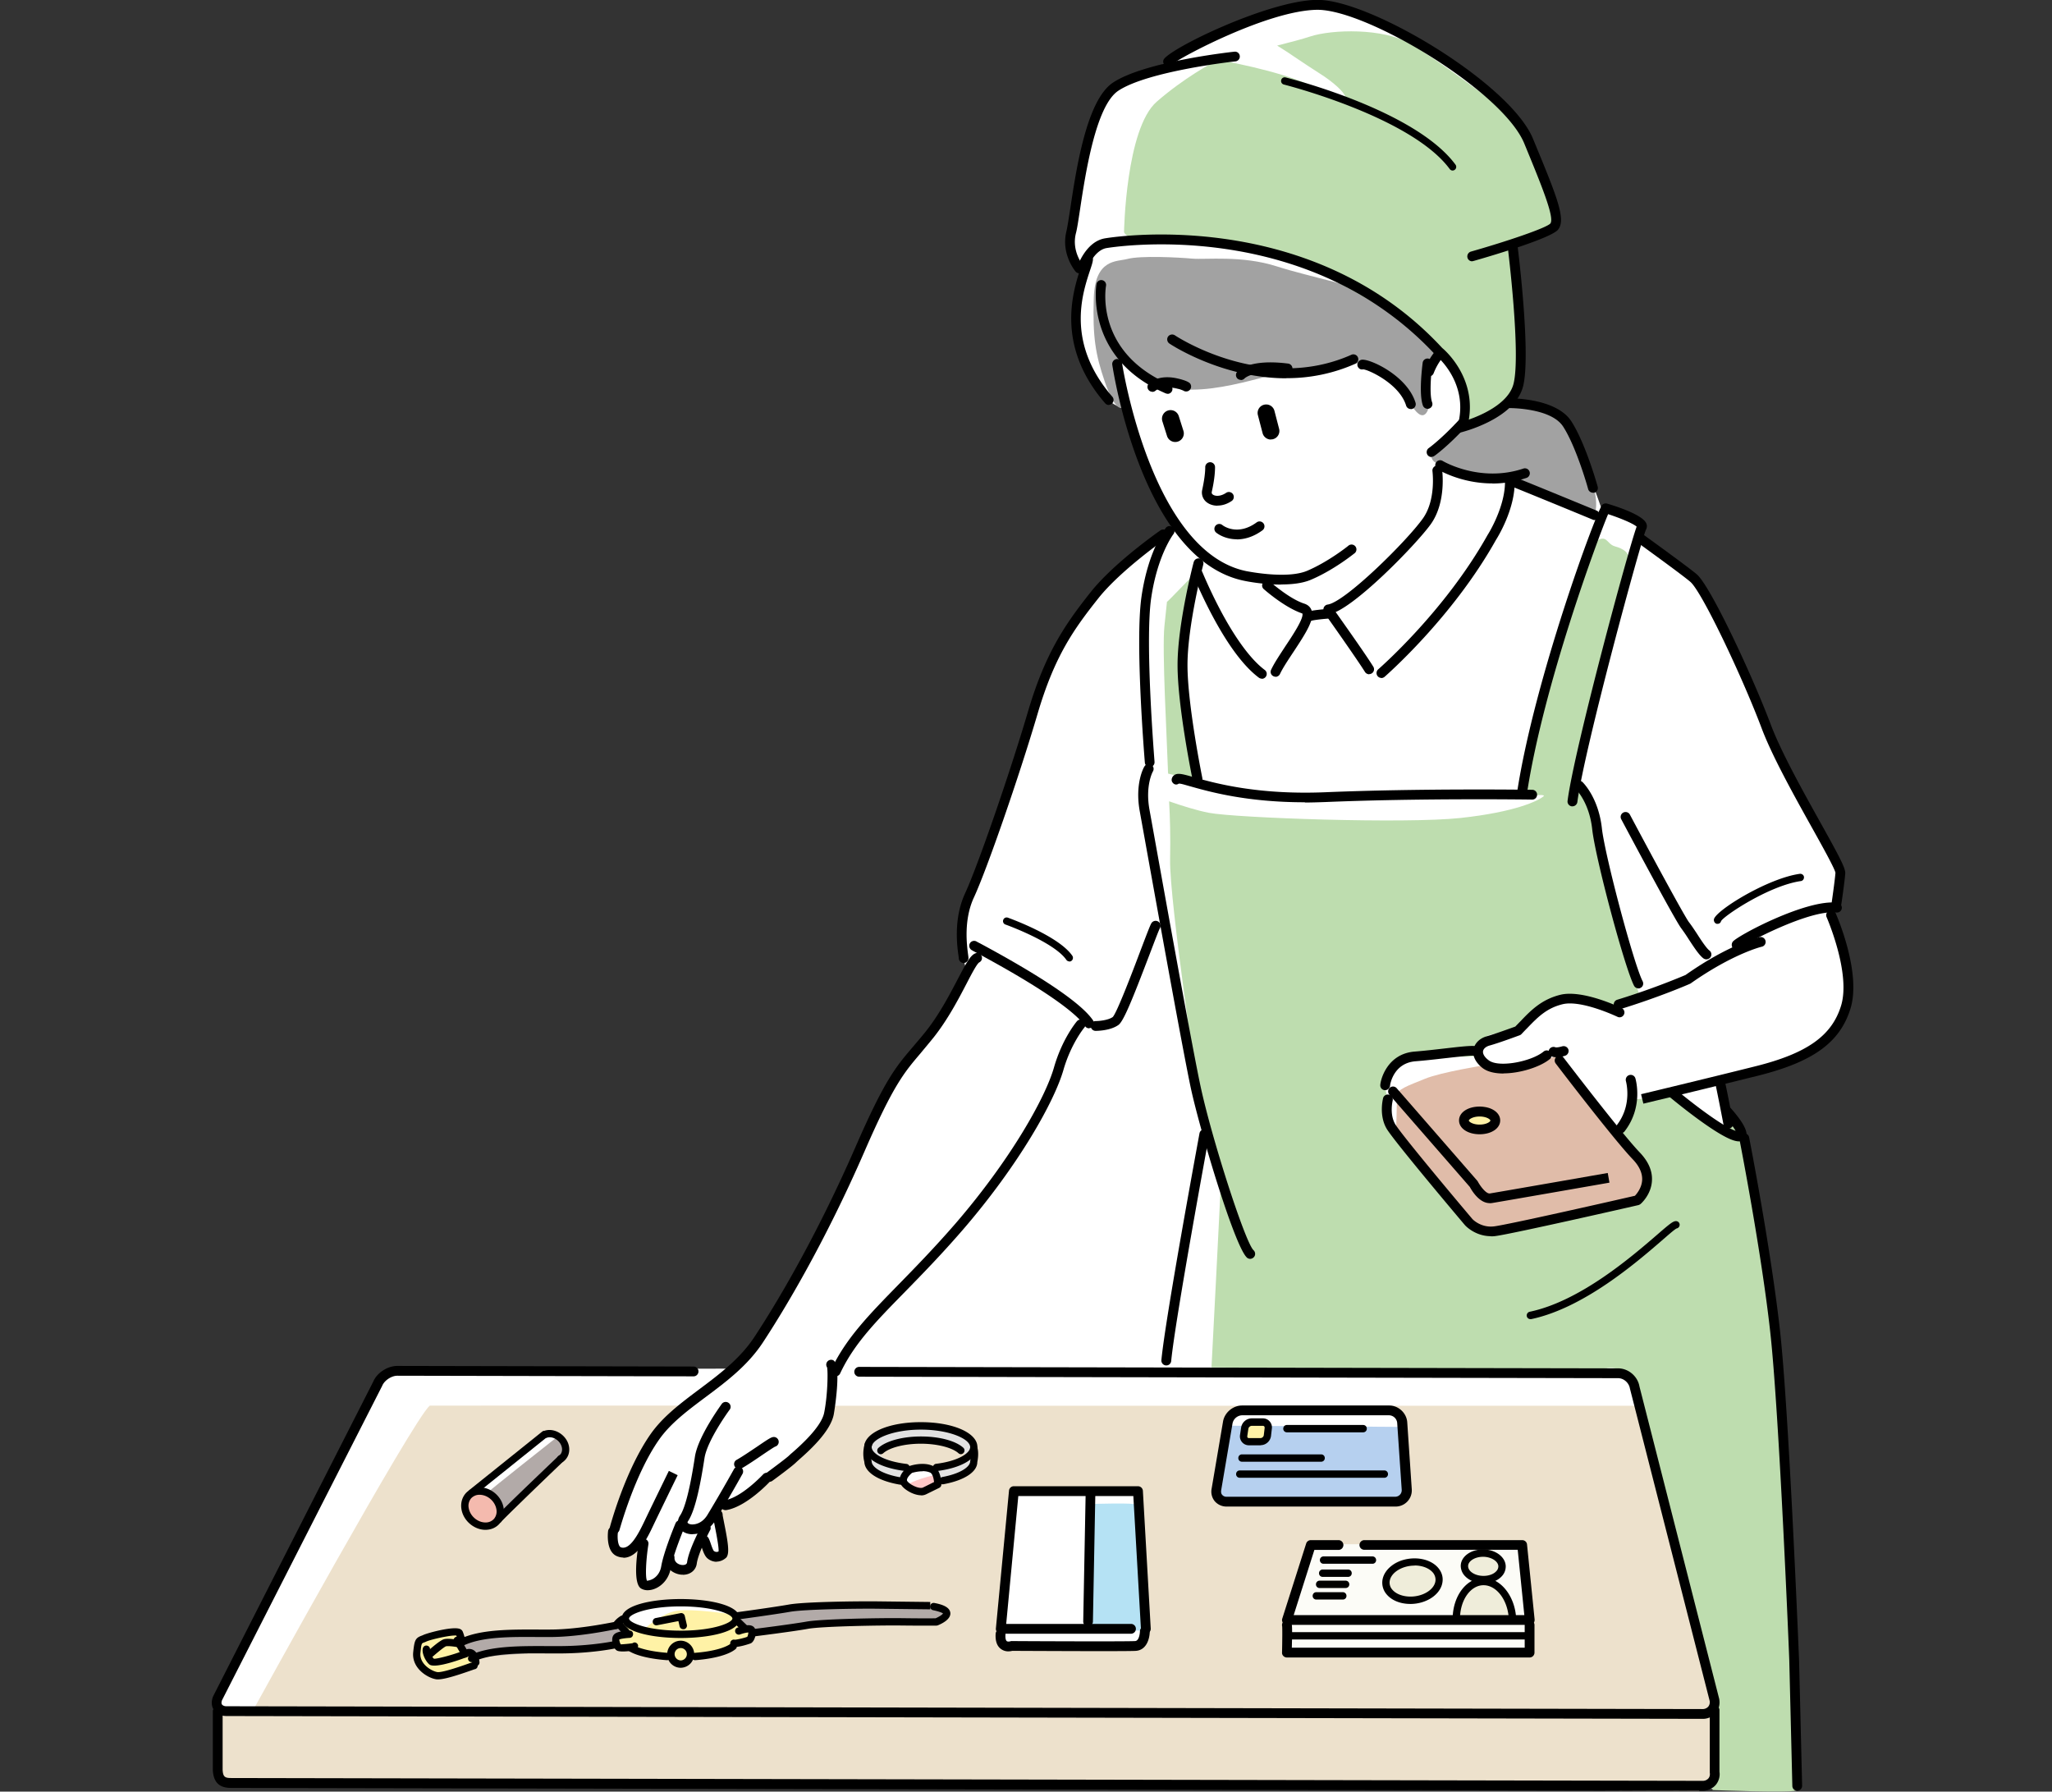 <svg xmlns="http://www.w3.org/2000/svg" width="126" height="110" fill="none"><rect width="100%" height="100%" fill="#333333" stroke="none"/><g clip-path="url(#a)"><path fill="#fff" d="M110.454 109.827h-5.528l-90.67-.346s-.97 0-1.046-1.045c-.075-1.046.076-3.641.076-3.641s.075-.647.579-1.624 9.41-18.277 9.41-18.42.465-.79 1.872-.722c1.406.067 19.894 0 19.894 0s2.166-2.7 3.031-4.4 4.942-9.049 5.912-11.53c.97-2.483 2.49-3.603 3.384-4.942.895-1.339 1.948-3.678 1.948-3.678s-.285-.79-.218-2.091c.068-1.301.361-2.414.504-2.738s3.062-8.183 3.64-9.95c.58-1.768.94-3.46 2.957-6.777 2.015-3.317 5.656-5.476 5.656-5.476l.18-.504s-2.128-4.543-2.452-5.332c-.323-.79-.504-1.512-.504-1.512s-.684-.075-1.587-1.046c-.902-.97-1.624-3.136-1.474-4.58s.466-2.67.466-2.67-.902-1.226-.646-2.956c.255-1.73 1.083-6.815 1.91-7.86s3.355-1.625 3.355-1.768c0-.142.94-.646 1.045-.609S77.225.128 80.79.346s8.725 3.783 10.342 5.047 2.49 2.918 2.918 3.603c.429.684 1.73 3.354 1.587 4.219s-.541.722-.79 1.008c-.248.286-1.985.579-1.985.865s.79 6.092.541 7.604c-.248 1.512-.827 1.767-.827 1.767s1.407.437 1.587.542 1.369-.18 1.986.76c.616.94 2.233 5.588 2.233 5.588s1.302.286 1.806.466.436.467.436.76.504.76.504.76 2.414 1.587 3.241 2.67c.828 1.083 3.46 6.92 4.363 9.086.902 2.166 3.385 6.882 3.821 7.604s.541 1.873.466 2.233c-.075.362-.466 1.084-.466 1.084s.97 3.098.789 5.084-.579 2.85-3.497 4.001-4.144 1.332-4.144 1.332l.323 1.805s.79 1.008 1.121 2.053c.331 1.046 1.91 11.568 2.309 16.615s.865 21.263.865 21.406.143 1.534.143 1.534z"/><path fill="#A2A2A2" d="M68.778 25.039s-.39.015-.947-1.625-.745-2.685-.67-5.115c.076-2.429 1.422-2.226 2.061-2.399.813-.218 3.13-.098 3.979-.022.85.075 3.046-.211 5.19.474 2.143.684 5.001 1.188 6.197 1.88s3.227 2.73 3.385 2.91.105.715.105.715-.474 2.121-.474 2.46.158.556.158.556-.21 1.377-1.083.03c0 0-.632-1.218-1.564-1.903-.933-.684-2.196-.744-2.196-.744s-2.994.797-3.919.662c-.925-.136-5.348 1.85-8.048.579l-2.331-2.008.346 3.467z"/><path fill="#BEDDAF" d="M94.23 9.266c-.526-1.414-.88-1.519-1.662-2.256-.774-.745-4.377-3.392-6.002-4.34s-4.768-.88-6.145-.421c-.45.15-1.196.346-2 .549.707.429 1.557 1.045 2.557 1.677 1.888 1.181 2.407 2.362.196 1.106-1.723-.985-4.972-1.655-6.394-1.903-.413.21-2.09 1.12-3.753 2.565-1.903 1.662-2.008 8.01-2.008 8.01s.143.459 1.339.527c1.196.067 5.047.067 7.905.88s8.68 4.196 10.38 6.174c1.692 1.979 1.27 4.34 1.376 4.416.105.067 2.58-1.377 2.58-1.377s.744-.918.88-2.542c.142-1.625-.67-7.093-.67-7.093s1.873-.88 2.084-1.06c.21-.173.669-.068.669-.985 0-.918-.812-2.505-1.339-3.92z"/><path fill="#A2A2A2" d="M88.342 28.619s2.67.632 3.708.609 1.64.526 1.64.526l4.234 1.85s.368-1.007-.421-2.564c-.79-1.557-1.775-3.919-2.7-4.077a23 23 0 0 0-2.197-.24c-.075 0-1.03 1.03-1.617 1.166s-1.828.692-1.828.692-1.113.797-1.24 1.218c-.128.421.188.632.45.692"/><path fill="#BEDDAF" d="M71.727 47.497c.293.06 1.46.407 3.22.722-.685-.15-1.167-.263-1.167-.263s-.42-1.06-.902-2.595c-.474-1.534.263-9.845.368-10.003.106-.158-1.587 1.64-1.587 1.587s0 0-.158 1.482.158 7.04.21 8.732c0 .113.008.218.016.33z"/><path fill="#BEDDAF" d="M109.672 88.572c-.744-7.522-1.955-15.886-2.437-17.788-.474-1.903-1.06-2.332-1.113-2.543-.053-.21.105.798.105.798s-.421.316-1.165-.053c-.745-.369-2.385-1.692-2.385-1.692l-2.331.21-.956 1.85s1.166 1.798 1.693 2.49c.526.692-.421 1.798-.421 1.798s-5.664 1.27-7.732 1.692-1.903.263-2.069.053-5.19-5.137-5.505-6.198c-.316-1.06-.053-1.692-.053-1.692s-.21-.158-.316-1.166c-.105-1.008 1.008-1.219 1.482-1.43s4.234.159 4.287-.157 0-.474.263-.903c.263-.428 1.271-.368 1.85-.692s1.219-.631 2.174-1.429c.955-.797 1.903-.316 2.806-.21.902.105 1.587.263 1.85.316s.955-.692.955-.692-2.226-9.372-2.542-10.275c-.316-.902-.745-2.068-1.06-2.542-.317-.474-.37-.579.105-2.279.474-1.692 2.805-11.756 2.805-11.914s-.21-.42-.797-.579-.474-.955-1.482-.052-4.287 14.982-4.287 14.982-1.008.369-1.376.21c-.045-.022-.249-.022-.572-.022.527.045.895.106.94.18.158.264 2.7-.21 2.384.053-.316.264-1.692.956-5.084 1.324s-13.817 0-15.456-.316c-.775-.15-1.693-.444-2.445-.707.053.986.09 2.076.06 3.565-.052 2.543 1.798 14.825 1.798 14.825s1.324 4.287 1.324 4.769c0 .48-.58 11.598-.58 11.598s23.084.21 24.25.052c1.165-.158 1.428.745 1.428.745l5.138 19.698-.053 5.453s5.19.211 5.19 0c0-.21.052-13.817-.692-21.338z"/><path fill="#EDE1CC" d="M100.436 86.308H50.983c-.15.579-.541 1.557-1.564 2.474-1.58 1.407-3.708 3.152-4.092 3.407-.384.256-1.361.173-1.361.384 0 .21.684 2.046.594 2.384s-.384.94-.685.813c-.3-.128-.94-.978-.94-.978s-.338 1.489-.978 1.534-1.023-.812-1.023-.64c0 .174.083 1.362-.639 1.618s-.94-.083-.978-.384c-.045-.3-.082-1.918-.082-1.918s-.594.768-1.279.083c-.684-.684.173-1.835.083-2-.083-.173 1.196-3.836 2.301-5.16.52-.624 1.189-1.189 1.76-1.625H26.388c-1.06.918-10.733 18.495-10.733 18.495s-.007.128-.015.339c-1.12.022-2.309.082-2.309.082v4.167h2.587c.256.376.587.211.587.211l87.82.353.707-.774.21-5.228-4.798-17.645z"/><path fill="#B2AAA8" d="m30.878 92.806 3.829-3.497s.143-.828-.233-1.06c-.377-.234-1.166-.144-1.234-.069-.068.076-3.85 3.107-3.85 3.107s.353.12.721.549c.369.429.775 1.038.775 1.038"/><path fill="#F4BAAE" d="M30.201 91.768c.045.008.602.512.542 1.06-.06.55-.376 1.159-.835.963-.459-.195-1.219-.564-1.271-.955-.053-.39-.06-.767.037-.925.098-.158.542-.368.768-.406s.767.263.767.263z"/><path fill="#fff" d="M29.998 91.595c.03-.067 4.137-3.31 4.137-3.31s-.399-.315-.647-.202-4.19 3.272-4.19 3.272l.7.233z"/><path fill="#FFF2A6" d="M40.228 101.689c-.068-.053-1.038-.474-1.166-.474s-.903-.105-.956-.105-.315-.692-.233-.67c.083.023.67 0 .655-.105s-.369-.797-.354-.745-.39-.511 1.008-.917c1.4-.406 3.16-.474 4.167-.196 1.008.279 1.534.263 1.61.369.075.105.579.707.616.865s.391.12.444.316c.053.195.143.496.015.669s-.917.316-.933.369c-.015.052-.105.3-1.007.511-.903.211-1.55.173-1.55.173s-.158.369-.511.474c-.354.105-.798-.263-.798-.263l-.549-.286h-.458z"/><path fill="#B2AAA8" d="M46.335 100.328c.09-.016 3.09-.58 4.324-.693s5.912-.157 6.303-.09c.391.068 1.204-.3 1.09-.549-.112-.248-.811-.39-1.413-.39s-5.468-.196-6.98-.008-4.317.714-4.317.714.368.474.346.557c-.023.082.323.15.323.15l.316.301zM37.723 101.095c-.083.03-8.394.609-8.394.692s-.61-.211-.61-.211l-.293-.82s1.587-.556 2.302-.579c.714-.022 4.046.105 5.483-.135 1.437-.241 2.008-.264 2.008-.264l.309.557s-.625-.083-.655.105-.158.662-.158.662z"/><path fill="#FFF2A6" d="M28.938 101.396c.015.12.278 1.03.135 1.03s-1.79.752-2.264.504-.955-.399-1.15-.978c-.196-.579.052-1.391.488-1.467a43 43 0 0 1 2.001-.24c.068 0 .278.421.278.421s-.143.211-.082.421c.06.211.36.399.36.399l.241-.09z"/><path fill="#fff" d="M38.708 99.56s-.399-.368.399-.797c.797-.429 3.204-.632 4.212-.421 1.008.21 1.587.767 1.587.767s-2.407-.368-3.362-.21c-.956.157-1.933 1.082-1.933 1.082z"/><path fill="#E2E2E2" d="M55.3 90.986s-1.775-.346-2.038-1.166c-.264-.82-.21-1.534.797-1.985s3.099-.422 4.107-.211c1.008.21 1.587.421 1.64.872.052.452.135 1.272-.106 1.587-.24.316-1.722.873-1.722.873l-.264.03-.24-.797 1.797-.767s.03-.452-.82-.692c-.85-.241-2.542-.422-3.414-.158-.873.263-.978.82-.978.82s1.06.503 1.324.631c.263.128.955-.03.955-.03l-1.03.978z"/><path fill="#FFC7C7" d="M57.391 90.557s-.24-.368-.451-.368c-.21 0-1.008.083-1.188.158s-.4.474-.211.714c.188.24.61.504.925.504s.903-.346.903-.346l.03-.662z"/><path fill="#fff" d="M55.887 91.061s.21-.12.692-.278c.481-.158.902-.24.902-.24s-.752-.362-1.045-.347-.73.188-.82.264c-.09.075-.015.624-.015.624l.294-.03zM61.866 101.042s-.24.03-.293-.662.744-9.025.744-8.92 7.462.083 7.462.083.504 8.446.504 8.521.052.903-.4.978c-.45.075-8.017 0-8.017 0"/><path fill="#B5E2F4" d="M66.65 99.824c0-.083.36-7.484.36-7.484s2.776-.09 2.716.045.617 7.551.617 7.679-2.542-.045-2.542-.045z"/><path fill="#FCFCF7" d="M79.053 101.561s14.72.173 14.757-.105c.037-.279.067-1.873.067-1.873s-.496-4.483-.564-4.656-12.809-.105-12.809-.105-1.338 4.55-1.308 4.656-.143 1.835-.106 1.94"/><path fill="#EFEDDA" d="m92.764 99.32-3.445-.068s.813-1.745.97-1.873c.159-.128.053-.459-.105-.617s-.353-1.323.143-1.429c.497-.105 1.392-.459 1.662.286.271.745-.338 1.256-.338 1.256s.09.21.459.67c.368.458.67 1.85.67 1.85M86.258 98.101s-1.128-.248-1.06-1.308 1.203-1.204 2.046-.956 1.481.775.774 1.625-1.767.632-1.767.632z"/><path fill="#fff" d="M75.42 92.28c-.106 0-.715-.421-.632-1.114.083-.691.925-4.129.925-4.129s-.398-.504.61-.526c1.007-.023 9.002.052 9.002.052s.504.294.715 1.219.368 4.106.368 4.106-.579.264-1.083.346c-.504.083-9.898.053-9.898.053z"/><path fill="#B6D0EF" d="m75.54 87.534 10.748.075s.068 3.904.015 4.144c-.052.24-.872.504-.872.504s-10.35.083-10.432-.03-.241-.263-.211-1.241.76-3.452.76-3.452z"/><path fill="#FFF2A6" d="M77.541 88.542s-1.098.12-1.098-.264c0-.383-.038-.917.353-1.023s.835.038.97.301c.136.264.038.797-.233.993z"/><path fill="#E0BCA9" d="M94.283 75.093s-3.023.835-3.55.452c-.526-.384-5.009-6.017-5.009-6.123s.068-1.707.038-2.12c-.03-.415.73-.655 1.737-1.069s3.723-.842 3.723-.842 1.324.383 2.37.067c1.045-.315 2.226-.699 2.226-.699l4.106 5.528s1.392 1.392 1.219 2.091-.662 1.354-.662 1.354l-6.19 1.218"/><path fill="#FFF2A6" d="M91.019 69.31s-1.647-.4-1.158-.835c.489-.437 1.481-.775 1.73-.226s.323.722.037.91-.609.15-.609.15"/><path fill="#000" d="M70.598 47.099a.303.303 0 0 1-.3-.278c-.023-.301-.61-7.424-.204-10.2.414-2.828 1.452-4.151 1.49-4.211a.3.3 0 0 1 .42-.046c.129.106.151.294.054.422-.008.015-.978 1.27-1.37 3.926-.398 2.715.204 9.988.204 10.063a.3.3 0 0 1-.278.324h-.023zM73.525 48.122a.3.3 0 0 1-.294-.241c-.037-.18-.925-4.535-.925-7.047 0-2.513.948-6.176.993-6.326a.31.31 0 0 1 .368-.218.31.31 0 0 1 .219.368c-.008.038-.97 3.731-.97 6.176 0 2.444.902 6.882.91 6.927a.296.296 0 0 1-.234.353h-.06z"/><path fill="#000" d="M59.174 59.126a.3.3 0 0 1-.301-.301c0-.015-.008-.06-.015-.128-.083-.564-.323-2.28.399-3.844.767-1.647 2.752-7.386 3.866-11.169 1.075-3.648 2.331-5.415 3.85-7.333 1.422-1.79 4.175-3.716 4.295-3.798a.303.303 0 0 1 .346.496c-.03.022-2.798 1.955-4.167 3.678-1.534 1.933-2.7 3.573-3.745 7.13-1.143 3.874-3.114 9.552-3.904 11.252-.647 1.399-.421 2.986-.353 3.505.015.105.022.18.022.21 0 .166-.135.302-.3.302zM67.274 63.292a.3.3 0 0 1-.3-.3c0-.166.135-.301.3-.301.196 0 .767-.046 1.053-.249.248-.255 1.188-2.707 1.685-4.031.39-1.023.594-1.565.684-1.723a.306.306 0 0 1 .414-.112.304.304 0 0 1 .113.413c-.076.128-.361.895-.647 1.64-1.09 2.858-1.595 4.084-1.903 4.302-.496.354-1.309.361-1.399.361M97.916 31.928c-.037 0-.075 0-.112-.022a744 744 0 0 0-4.92-2.016.296.296 0 0 1-.165-.391.3.3 0 0 1 .391-.166s1.482.595 4.927 2.016c.15.06.225.24.165.391a.3.3 0 0 1-.278.188zM81.565 37.72a.31.31 0 0 1-.301-.264.304.304 0 0 1 .256-.338c1.053-.135 4.851-3.881 5.851-5.288.82-1.15.587-2.888.587-2.903a.3.3 0 0 1 .256-.338.3.3 0 0 1 .338.255c.008.083.263 1.986-.692 3.332-.88 1.234-4.881 5.356-6.265 5.536h-.038z"/><path fill="#000" d="M84.07 41.398a.31.31 0 0 1-.256-.143c-.512-.82-2.392-3.475-2.415-3.505a.3.3 0 0 1 .068-.422.31.31 0 0 1 .421.068c.075.113 1.918 2.693 2.437 3.535a.297.297 0 0 1-.098.414.3.3 0 0 1-.158.045zM78.323 41.548a.25.25 0 0 1-.128-.03.294.294 0 0 1-.143-.399c.196-.42.534-.917.88-1.451.429-.64 1.136-1.708 1.038-2.001-1.098-.369-2.316-1.452-2.37-1.497a.29.29 0 0 1-.022-.42.29.29 0 0 1 .421-.023c.016.007 1.174 1.045 2.099 1.338.27.09.391.271.436.407.188.541-.293 1.316-1.098 2.534-.323.489-.662.993-.842 1.377a.31.31 0 0 1-.271.173z"/><path fill="#000" d="M80.436 38.133a.31.31 0 0 1-.285-.203.3.3 0 0 1 .188-.383c.24-.083.977-.143 1.128-.158a.293.293 0 0 1 .323.27.296.296 0 0 1-.27.324c-.4.03-.873.09-.986.128-.03.007-.06.015-.098.015zM77.48 41.668a.32.32 0 0 1-.18-.06c-1.715-1.278-3.227-4.407-3.979-6.152l-.045-.098a.3.3 0 0 1 .143-.399.3.3 0 0 1 .399.136c0 .015.022.052.052.128 1.241 2.888 2.618 5.039 3.791 5.911a.3.3 0 0 1 .06.422.3.3 0 0 1-.24.12zM84.822 41.623a.3.3 0 0 1-.226-.105.3.3 0 0 1 .03-.421c.038-.038 4.077-3.535 6.717-8.251.022-.03 1.12-1.768 1.068-3.37 0-.165.12-.308.285-.308.158-.045.309.12.309.286.068 1.79-1.098 3.617-1.151 3.7-2.685 4.799-6.8 8.364-6.837 8.402a.34.34 0 0 1-.195.075zM104.775 58.9a.32.32 0 0 1-.18-.06c-.263-.196-.572-.67-.903-1.174a12 12 0 0 0-.451-.662c-.361-.45-3.354-6.07-3.693-6.709a.3.3 0 1 1 .534-.278c1.324 2.49 3.385 6.303 3.633 6.611.135.173.308.43.489.707.256.399.579.888.76 1.023a.3.3 0 0 1 .06.422.32.32 0 0 1-.241.12zM96.548 49.506h-.038a.3.3 0 0 1-.256-.339c.414-3.181 3.738-15.471 4.242-16.833-.195-.18-.947-.504-1.752-.767-.564 1.324-3.979 10.477-4.994 17.217a.305.305 0 0 1-.346.255.305.305 0 0 1-.256-.346c1.06-7.002 4.904-17.366 5.235-17.697.075-.076.195-.106.3-.076.813.241 2.204.73 2.407 1.219a.43.43 0 0 1-.022.383c-.278.587-3.783 13.411-4.212 16.72a.31.31 0 0 1-.3.264z"/><path fill="#000" d="M112.771 55.77h-.045a.3.3 0 0 1-.256-.338c0-.015.188-1.286.233-1.842-.03-.24-.805-1.632-1.489-2.858-1.068-1.918-2.399-4.31-3.039-6.01-1.196-3.174-3.655-8.356-4.37-8.988-.451-.399-3.159-2.354-3.189-2.377a.301.301 0 1 1 .354-.489c.113.083 2.76 1.993 3.234 2.407.857.767 3.4 6.213 4.535 9.229.625 1.655 1.941 4.024 3.001 5.927 1.204 2.158 1.587 2.88 1.565 3.196-.045.58-.233 1.836-.241 1.888a.3.3 0 0 1-.293.256M99.39 61.969a.3.3 0 0 1-.286-.211.3.3 0 0 1 .196-.376 45 45 0 0 0 4.197-1.52c2.662-1.88 4.475-2.309 4.55-2.324a.3.3 0 0 1 .361.226.3.3 0 0 1-.225.361c-.015 0-1.783.429-4.385 2.264-.075.038-1.933.842-4.317 1.572q-.045.014-.09.015zM100.91 67.768l-.143-.587s4.084-.978 7.025-1.715c3.166-.79 4.693-1.873 5.257-3.723.609-1.993-.872-5.393-.888-5.43a.3.3 0 0 1 .158-.4c.151-.06.331 0 .399.159.068.15 1.587 3.64.91 5.844-.639 2.083-2.286 3.28-5.686 4.13a815 815 0 0 1-7.032 1.714z"/><path fill="#000" d="M92.32 65.91c-.511 0-.97-.098-1.278-.331-.594-.466-.61-.925-.564-1.158.075-.369.383-.677.82-.798.526-.15 1.489-.504 1.744-.594.106-.105.204-.21.309-.316.64-.67 1.301-1.354 2.474-1.64 1.37-.323 3.663.775 3.754.82.15.075.21.256.135.399a.293.293 0 0 1-.399.135c-.022-.007-2.189-1.045-3.354-.774-1 .24-1.55.812-2.181 1.466-.12.12-.241.248-.362.376a.3.3 0 0 1-.105.068c-.053.015-1.226.459-1.858.632-.21.06-.36.188-.39.338-.03.166.09.376.345.564.61.474 2.61.083 3.362-.526a.3.3 0 1 1 .376.466c-.586.474-1.812.865-2.835.865zM99.51 69.573a.35.35 0 0 1-.187-.06c-.128-.106-.158-.294-.053-.422.993-1.27.564-2.715.564-2.73a.303.303 0 0 1 .579-.173c.023.068.519 1.76-.662 3.28a.3.3 0 0 1-.24.112z"/><path fill="#000" d="M85.047 66.933a.294.294 0 0 1-.293-.294c0-.293.391-1.94 2.113-2.076.58-.045 1.226-.12 1.82-.188 1.55-.18 1.904-.203 2.091-.082.136.09.173.278.083.42a.3.3 0 0 1-.368.106c-.196-.03-1.046.075-1.738.15-.594.068-1.248.144-1.835.189-1.384.112-1.564 1.466-1.564 1.481a.31.31 0 0 1-.301.294z"/><path fill="#000" d="M91.463 73.867c-.64 0-1.106-.797-1.211-.993l-4.942-5.67a.3.3 0 0 1 .03-.422.3.3 0 0 1 .421.03l4.965 5.701c.203.377.556.805.767.76.91-.15 7.228-1.256 7.228-1.256l.105.594s-6.325 1.106-7.235 1.256c-.045 0-.09.008-.128.008z"/><path fill="#000" d="M91.546 75.898c-.963 0-1.55-.632-1.58-.662-.188-.218-4.377-5.182-4.82-5.934-.49-.835-.226-1.843-.219-1.88a.3.3 0 0 1 .369-.211.31.31 0 0 1 .218.368c0 .008-.203.813.15 1.43.339.586 3.543 4.415 4.754 5.844.015.015.519.541 1.323.443.903-.112 7.815-1.684 8.65-1.88.12-.128.421-.489.444-.978.015-.42-.181-.85-.587-1.27-1.143-1.19-4.58-5.68-4.723-5.875a.3.3 0 0 1 .06-.421.3.3 0 0 1 .421.06c.038.045 3.558 4.656 4.678 5.822.527.549.783 1.128.752 1.722-.037.865-.669 1.421-.699 1.444a.4.4 0 0 1-.128.068c-.316.075-7.807 1.782-8.792 1.903-.098.015-.188.015-.279.015z"/><path fill="#000" d="M90.853 69.64c-.722 0-1.263-.36-1.263-.85 0-.489.541-.85 1.263-.85.723 0 1.264.362 1.264.85 0 .49-.541.85-1.264.85m0-1.09c-.428 0-.661.18-.661.248s.233.248.661.248c.43 0 .662-.18.662-.248s-.233-.248-.662-.248M95.555 64.91c-.18 0-.294-.046-.354-.098a.3.3 0 0 1-.045-.422.304.304 0 0 1 .369-.082c.03 0 .15.007.406-.068a.31.31 0 0 1 .376.203.31.31 0 0 1-.203.376 2 2 0 0 1-.55.098zM37.73 94.153s-.052 0-.075-.008a.3.3 0 0 1-.21-.369c.037-.142.947-3.512 2.512-5.738.76-1.076 1.835-1.88 2.978-2.738 1.234-.925 2.512-1.88 3.392-3.22 1.249-1.895 3.708-5.941 6.206-11.665 1.797-4.122 2.482-4.926 3.52-6.137.24-.286.503-.587.804-.963.835-1.053 1.474-2.287 1.948-3.19.504-.962.76-1.436 1.053-1.579a.3.3 0 0 1 .407.136.3.3 0 0 1-.136.406c-.15.09-.489.745-.79 1.324-.481.925-1.143 2.188-2.008 3.279-.308.383-.572.692-.812.985-1 1.174-1.662 1.948-3.422 5.987-2.513 5.77-4.995 9.846-6.25 11.756-.94 1.43-2.257 2.415-3.536 3.37-1.105.827-2.143 1.602-2.843 2.602-1.504 2.136-2.414 5.513-2.43 5.543a.305.305 0 0 1-.292.226zM51.314 84.51a.25.25 0 0 1-.128-.03.294.294 0 0 1-.143-.399c.903-1.918 2.324-3.362 4.114-5.197 1.03-1.053 2.197-2.249 3.505-3.753 3.407-3.949 5.528-7.74 6.055-9.59.504-1.76 1.369-2.79 1.406-2.835a.298.298 0 1 1 .46.383c-.008.008-.82.986-1.287 2.61-.549 1.91-2.715 5.8-6.183 9.816-1.316 1.519-2.49 2.722-3.527 3.783-1.82 1.858-3.144 3.204-4.001 5.032a.31.31 0 0 1-.271.173zM76.766 77.29a.33.33 0 0 1-.18-.06c-.76-.602-2.956-8.018-3.475-10.47-.474-2.242-1.903-10.162-2.67-14.419-.218-1.218-.384-2.128-.451-2.504-.324-1.745.255-2.746.285-2.783a.304.304 0 0 1 .414-.106c.143.083.188.271.105.414-.015.023-.481.872-.21 2.362.067.368.233 1.286.451 2.504.767 4.258 2.196 12.178 2.67 14.404.684 3.234 2.76 9.665 3.264 10.124.12.112.136.3.03.42a.32.32 0 0 1-.233.114"/><path fill="#000" d="M71.614 83.833h-.03a.303.303 0 0 1-.27-.33c.24-2.558 2.256-13.457 2.338-13.915.03-.166.18-.271.354-.241a.3.3 0 0 1 .24.354c-.022.112-2.09 11.334-2.331 13.861a.296.296 0 0 1-.3.271M80.12 49.257c-3.55 0-5.82-.639-6.972-.962-.338-.09-.661-.203-.774-.18-.136.097-.294.052-.384-.084-.098-.135-.03-.338.105-.436.219-.158.512-.075 1.226.128 1.257.354 3.874 1.09 8.056.918 5.964-.248 12.65-.15 12.71-.15.166 0 .302.142.294.308a.295.295 0 0 1-.3.293c-.068 0-6.732-.098-12.682.15-.436.015-.865.03-1.27.03zM100.601 60.682a.3.3 0 0 1-.263-.158c-.572-1.09-2.377-7.83-2.572-9.62-.18-1.647-.993-2.444-1.008-2.451a.3.3 0 0 1-.008-.422c.113-.12.301-.127.421-.015.038.038.978.948 1.189 2.828.188 1.7 1.97 8.38 2.504 9.402.076.15.023.331-.127.406a.3.3 0 0 1-.143.038zM106.784 70.077q-.126 0-.286-.046c-1.143-.315-3.881-2.602-4.001-2.7a.299.299 0 1 1 .384-.459c.737.625 2.805 2.257 3.693 2.558a6.6 6.6 0 0 0-.73-.978.297.297 0 0 1 .023-.421.297.297 0 0 1 .421.022c1.188 1.34.963 1.7.895 1.82-.083.136-.226.204-.406.204z"/><path fill="#000" d="M106.122 69.294a.29.29 0 0 1-.293-.248c-.166-.88-.452-2.316-.489-2.452a.304.304 0 0 1 .195-.376.3.3 0 0 1 .377.188c.052.15.376 1.82.511 2.527a.3.3 0 0 1-.241.354h-.06zM110.356 109.947a.3.3 0 0 1-.3-.293l-.188-7.709c0-.143-.617-15.178-1.166-20.135-.542-4.957-1.881-11.794-1.896-11.869a.3.3 0 0 1 .241-.353.3.3 0 0 1 .354.24c.015.068 1.353 6.935 1.902 11.914.55 4.98 1.159 20.03 1.166 20.188l.188 7.709a.307.307 0 0 1-.293.308zM106.641 58.313a.33.33 0 0 1-.18-.053c-.136-.09-.166-.293-.068-.436.233-.346 4.543-2.647 6.438-2.399a.31.31 0 0 1 .263.338.303.303 0 0 1-.338.264c-1.632-.203-5.588 1.895-5.889 2.166a.26.26 0 0 1-.226.12M66.876 63.134a.28.28 0 0 1-.249-.135c-.36-.542-1.715-1.85-6.739-4.543a3 3 0 0 1-.24-.135.31.31 0 0 1-.083-.421.3.3 0 0 1 .406-.09c.023.014.09.052.196.104 2.692 1.445 6.092 3.445 6.957 4.746a.3.3 0 0 1-.083.414.36.36 0 0 1-.165.053zM47.252 90.963a.3.3 0 0 1-.24-.12.3.3 0 0 1 .067-.421c.466-.346 1.226-.91 1.377-1.06q.056-.057.203-.181c.489-.429 1.775-1.572 1.948-2.445.21-1.038.24-2.482.18-2.782a.3.3 0 0 1-.037-.264.303.303 0 0 1 .383-.188c.602.203.068 3.325.06 3.355-.218 1.075-1.564 2.264-2.143 2.775q-.126.113-.173.158c-.24.24-1.324 1.038-1.452 1.128a.3.3 0 0 1-.18.06zM42.536 94.198h-.052c-.369-.015-.662-.18-.79-.437-.113-.218-.09-.481.068-.714.459-.692.797-2.888.91-3.618.195-1.249 1.594-3.151 1.647-3.234a.3.3 0 0 1 .421-.06.293.293 0 0 1 .06.42c-.015.016-1.368 1.866-1.541 2.964-.219 1.422-.535 3.152-1 3.859-.016.015-.053.075-.038.113.022.037.112.105.285.105.128 0 .587-.023.933-.587a94 94 0 0 0 1.632-2.813.307.307 0 0 1 .406-.12.307.307 0 0 1 .12.406 90 90 0 0 1-1.647 2.836c-.338.549-.864.872-1.414.872z"/><path fill="#000" d="M45.38 90.189a.3.3 0 0 1-.264-.15.296.296 0 0 1 .113-.407c.346-.195.82-.519 1.249-.805.76-.519.895-.601 1.045-.601a.302.302 0 0 1 .068.594c-.105.053-.474.3-.775.504-.428.293-.917.624-1.286.835a.26.26 0 0 1-.15.037zM38.272 95.627q-.171 0-.353-.068c-.722-.263-.595-1.43-.58-1.557a.293.293 0 0 1 .339-.256.31.31 0 0 1 .263.339c-.045.33 0 .85.188.917.527.18 1.038-.752 1.437-1.594.413-.865 1.504-3.099 1.504-3.099l.541.263s-1.09 2.234-1.504 3.1c-.338.714-.932 1.97-1.828 1.97z"/><path fill="#000" d="M39.776 97.635a.8.8 0 0 1-.353-.075c-.15-.068-.602-.279-.204-2.836.03-.165.181-.27.346-.248.166.03.279.18.249.346-.158 1.008-.196 2.053-.083 2.234.015-.008.166-.015.338-.106.128-.067.452-.285.534-.79.158-.91.85-2.572.88-2.64a.3.3 0 0 1 .392-.157c.15.06.225.24.157.39 0 .016-.691 1.663-.842 2.513-.09.541-.406.985-.85 1.218-.188.098-.383.15-.571.15z"/><path fill="#000" d="M41.935 96.68h-.098c-.512-.046-1.038-.43-1.016-1.06 0-.166.143-.324.309-.287.165 0 .293.143.286.309-.008.293.27.428.466.444.09.007.286 0 .308-.166.06-.466.354-1.203.858-2.204.075-.15.27-.225.413-.158.15.075.219.233.15.376l-.03.053c-.623 1.226-.766 1.783-.796 2.008-.053.414-.4.692-.858.692zM44.537 92.716a.3.3 0 0 1-.293-.256.31.31 0 0 1 .248-.346c1.045-.165 2.354-1.58 2.369-1.594.113-.12.3-.128.429-.015.12.112.128.3.015.428-.06.068-1.467 1.58-2.715 1.783h-.053"/><path fill="#000" d="M44.003 95.89a.9.9 0 0 1-.534-.188c-.188-.143-.278-.406-.376-.685a2 2 0 0 0-.12-.3.31.31 0 0 1 .135-.407.3.3 0 0 1 .406.136c.053.105.098.233.143.368.045.136.128.354.173.407.12.09.226.067.293.03.03-.256-.173-1.257-.248-1.64-.075-.391-.105-.526-.105-.61a.3.3 0 0 1 .602-.007c0 .068.045.256.09.497.248 1.233.33 1.827.165 2.098-.015.023-.03.045-.053.06a.9.9 0 0 1-.594.233zM91.628 29.68c-1.91 0-3.279-.82-3.354-.866a.297.297 0 0 1-.098-.413.295.295 0 0 1 .414-.098c.022.015 2.301 1.361 4.971.459a.303.303 0 0 1 .196.571 6.6 6.6 0 0 1-2.121.354zM78.654 35.892c-1.113 0-2.15-.21-2.219-.226-6.265-1.233-8.062-12.778-8.138-13.275a.31.31 0 0 1 .256-.346.31.31 0 0 1 .346.256c.015.113 1.805 11.62 7.664 12.771.03 0 2.452.504 3.708-.03 1.302-.556 2.497-1.512 2.513-1.527a.3.3 0 1 1 .375.466c-.052.038-1.27 1.023-2.655 1.61-.526.226-1.195.293-1.842.293z"/><path fill="#000" d="M74.758 31.048c-.24 0-.451-.067-.609-.173a.755.755 0 0 1-.33-.797c.12-.55.187-1.03.187-1.399 0-.165.136-.3.301-.3s.3.134.3.3c0 .414-.067.933-.202 1.527 0 .03-.023.098.075.165.158.106.481.113.82-.12a.303.303 0 0 1 .346.496c-.301.21-.61.294-.88.294zM75.947 33.11c-.565 0-1.016-.212-1.257-.4a.3.3 0 1 1 .377-.466c.037.03.917.692 2.098-.173a.301.301 0 1 1 .353.489c-.564.414-1.113.557-1.579.557zM71.697 24.174a.3.3 0 0 1-.12-.023c-5.002-2.151-4.257-6.664-4.25-6.709a.297.297 0 1 1 .587.105c-.03.166-.662 4.092 3.896 6.055.15.068.225.24.158.399a.3.3 0 0 1-.279.18zM87.906 28.062a.31.31 0 0 1-.249-.128.31.31 0 0 1 .068-.42c.008 0 .805-.58 1.903-1.776.113-.12.3-.128.421-.022.12.112.128.3.023.42-1.144 1.25-1.963 1.836-2.001 1.858a.3.3 0 0 1-.173.053zM87.748 23.106s-.068 0-.098-.015a.293.293 0 0 1-.18-.384c0-.023.195-.557.594-1.068.105-.128.293-.158.42-.053a.293.293 0 0 1 .053.422 3.7 3.7 0 0 0-.504.902.31.31 0 0 1-.285.203z"/><path fill="#000" d="M68.086 24.866a.3.3 0 0 1-.225-.106c-3.076-3.55-1.97-6.89-1.505-8.318.076-.241.15-.444.159-.55a.297.297 0 0 1 .33-.263.293.293 0 0 1 .264.331c-.015.158-.09.376-.188.67-.474 1.444-1.467 4.445 1.384 7.732a.3.3 0 0 1-.03.42.3.3 0 0 1-.196.076z"/><path fill="#000" d="M89.823 26.423s-.052 0-.075-.008a.31.31 0 0 1-.218-.368c.654-2.55-1.286-4.167-1.369-4.235-8.025-8.672-20.09-6.596-20.217-6.581-.798.143-1.211 1.324-1.219 1.339a.303.303 0 0 1-.572-.196c.023-.06.52-1.527 1.678-1.737.128-.023 12.515-2.152 20.729 6.731.06.045 2.294 1.896 1.542 4.821a.305.305 0 0 1-.294.226z"/><path fill="#000" d="M78.985 23.226c-3.979 0-7.145-2.106-7.183-2.136a.31.31 0 0 1-.082-.421.31.31 0 0 1 .42-.083c.053.038 5.431 3.603 10.84 1.196.15-.068.33 0 .398.15.067.15 0 .331-.15.399a10.3 10.3 0 0 1-4.235.887z"/><path fill="#000" d="M86.627 25.114a.3.3 0 0 1-.286-.21c-.406-1.347-2.34-2.22-2.64-2.227-.158.038-.301-.06-.346-.218-.038-.158.075-.331.24-.369.452-.105 2.806.948 3.325 2.64a.303.303 0 0 1-.203.376q-.045.013-.09.015zM66.274 16.78a.3.3 0 0 1-.226-.105c-.037-.045-.91-1.083-.564-2.482.06-.256.136-.752.233-1.377.377-2.49 1.008-6.664 2.618-7.74 1.94-1.293 7.235-1.88 7.461-1.902a.293.293 0 0 1 .331.263.3.3 0 0 1-.263.331c-.053 0-5.378.594-7.198 1.805-1.384.925-2.016 5.085-2.354 7.326-.098.64-.173 1.15-.249 1.43-.27 1.09.407 1.917.437 1.947a.3.3 0 0 1-.038.421.32.32 0 0 1-.196.068z"/><path fill="#000" d="M90.395 16.043a.296.296 0 0 1-.286-.218.31.31 0 0 1 .203-.376c2.197-.624 4.618-1.444 4.882-1.723.285-.353-.55-2.369-1.602-4.926C92.26 5.596 83.964.602 80.903.602h-.038c-3.023.045-8.446 2.948-8.89 3.347a.31.31 0 0 1-.346.12.303.303 0 0 1-.188-.384c.21-.624 6.378-3.647 9.417-3.693h.045c3.28 0 11.824 5.138 13.223 8.515 1.459 3.527 2.06 4.964 1.541 5.596-.436.526-4.069 1.602-5.174 1.917-.03.008-.053.016-.083.016z"/><path fill="#000" d="M89.568 26.566a.3.3 0 0 1-.294-.234.3.3 0 0 1 .226-.36c.03 0 2.986-.73 3.43-2.385.473-1.775-.339-8.334-.347-8.394a.304.304 0 0 1 .264-.338c.158-.03.316.098.338.263.038.27.835 6.74.331 8.627-.541 2.008-3.738 2.783-3.873 2.82-.023 0-.045.008-.068.008z"/><path fill="#000" d="M97.811 30.25a.31.31 0 0 1-.293-.217c0-.023-.722-2.595-1.542-3.851-.76-1.158-3.325-1.128-3.362-1.128a.3.3 0 0 1-.301-.294c0-.165.128-.3.293-.308.128 0 2.934-.03 3.874 1.406.872 1.34 1.594 3.912 1.624 4.024a.3.3 0 0 1-.21.369c-.03 0-.053.008-.083.008zM78.038 26.987a.53.53 0 0 1-.512-.399l-.286-1.098a.52.52 0 0 1 .376-.64.523.523 0 0 1 .64.377l.285 1.098a.52.52 0 0 1-.376.64c-.045.014-.09.014-.135.014zM72.163 27.137a.53.53 0 0 1-.504-.369l-.285-.902a.527.527 0 1 1 1.007-.316l.286.903a.527.527 0 0 1-.504.684M76.195 23.324a.33.33 0 0 1-.196-.068.304.304 0 0 1-.045-.414c.068-.082.73-.827 3.144-.519a.31.31 0 0 1 .263.339c-.022.165-.173.293-.338.263-2.053-.256-2.595.301-2.602.308a.3.3 0 0 1-.226.098zM70.757 24.053a.3.3 0 0 1-.233-.113.3.3 0 0 1 .045-.42c.376-.31.902-.422 1.527-.324.135.022.857.165.992.368a.304.304 0 0 1-.42.422c-.166-.083-1.167-.444-1.723.007a.3.3 0 0 1-.188.068zM87.657 25.099a.31.31 0 0 1-.285-.196c-.264-.722-.038-2.444-.015-2.632a.3.3 0 0 1 .338-.256.3.3 0 0 1 .256.338c-.068.49-.196 1.85-.015 2.347a.293.293 0 0 1-.18.384c-.03.015-.069.015-.106.015zM104.55 105.532l-90.647-.173c-.331 0-.61-.135-.768-.368s-.173-.549-.045-.85l9.83-19.315c.219-.534.873-.963 1.475-.963l18.194.038c.166 0 .3.135.3.3 0 .166-.135.302-.3.302l-18.194-.038c-.354 0-.79.286-.925.617l-9.838 19.307c-.038.098-.045.203 0 .263s.143.106.263.106l90.648.173a.46.46 0 0 0 .345-.143.43.43 0 0 0 .091-.361l-4.897-19.18c-.06-.353-.383-.632-.722-.632l-46.602-.09a.3.3 0 0 1-.301-.3c0-.166.135-.302.3-.302l46.603.09c.632 0 1.204.49 1.309 1.114l4.896 19.179c.061.339-.022.647-.218.873a1.04 1.04 0 0 1-.797.353"/><path fill="#000" d="m104.55 109.947-90.331-.173c-.512 0-1.098-.127-1.151-1.09v-3.633a.302.302 0 0 1 .602 0v3.61c.022.459.165.504.549.504l90.331.173a.46.46 0 0 0 .346-.143c.083-.09.113-.218.091-.361v-3.836c0-.165.127-.301.293-.301s.301.136.301.301v3.791c.045.263-.038.572-.226.797a1.05 1.05 0 0 1-.805.361M93.968 80.99a.225.225 0 0 1-.218-.18.235.235 0 0 1 .173-.271c3.106-.647 6.287-3.4 7.814-4.716.798-.692.993-.85 1.174-.85.127 0 .225.098.225.226a.23.23 0 0 1-.188.225c-.12.053-.519.406-.91.745-1.557 1.346-4.798 4.144-8.018 4.821h-.052M105.468 56.719h-.053c-.12-.023-.195-.158-.173-.279.106-.534 3.287-2.512 5.273-2.79.12-.015.24.068.255.188s-.067.24-.188.256c-1.948.278-4.723 2.128-4.903 2.46a.21.21 0 0 1-.211.165M65.664 59.028a.23.23 0 0 1-.188-.098c-.752-1.09-3.708-2.159-3.738-2.166a.22.22 0 0 1-.135-.286.22.22 0 0 1 .286-.135c.127.045 3.129 1.128 3.956 2.339a.23.23 0 0 1-.06.316.2.2 0 0 1-.128.037zM93.93 99.763H79.022a.3.3 0 0 1-.24-.12.29.29 0 0 1-.045-.27l1.466-4.604a.3.3 0 0 1 .286-.21h1.7c.166 0 .3.135.3.3 0 .166-.135.301-.3.301h-1.482l-1.27 4.002h14.162l-.406-4.01h-9.417a.295.295 0 0 1-.3-.293c0-.165.135-.3.3-.3h9.688c.157 0 .285.112.3.263l.467 4.61a.33.33 0 0 1-.075.234.31.31 0 0 1-.226.097"/><path fill="#000" d="M86.604 98.477c-.61 0-1.136-.21-1.452-.579a1.1 1.1 0 0 1-.263-.895c.12-.745.985-1.324 1.97-1.324.572 0 1.091.196 1.407.534.226.241.338.534.316.835-.045.79-.94 1.43-1.986 1.43zm.256-2.354c-.76 0-1.445.421-1.527.948a.65.65 0 0 0 .165.534c.226.263.64.421 1.113.421.798 0 1.505-.459 1.535-1.008a.68.68 0 0 0-.196-.504c-.233-.248-.64-.398-1.083-.398zM91.094 97.206c-.444 0-.865-.158-1.12-.421a.92.92 0 0 1-.279-.64c0-.571.61-1.015 1.362-1.015s1.369.444 1.399 1.008a.87.87 0 0 1-.249.647c-.248.27-.669.429-1.113.429zm-.037-1.624c-.49 0-.91.263-.91.571 0 .135.075.248.142.316.181.18.482.286.805.286s.617-.105.782-.286a.43.43 0 0 0 .128-.308c-.015-.316-.45-.58-.947-.58"/><path fill="#000" d="M92.87 99.545a.224.224 0 0 1-.227-.21c-.082-1.128-.76-2.008-1.549-2.008-.782 0-1.421.88-1.444 2 0 .128-.113.21-.233.218a.217.217 0 0 1-.218-.233c.037-1.369.872-2.437 1.895-2.437s1.903 1.068 2 2.43a.22.22 0 0 1-.21.24zM81.272 96.01a.22.22 0 0 1-.226-.225c0-.128.098-.226.225-.226h3.002c.127 0 .225.098.225.226a.22.22 0 0 1-.225.225zM81.219 96.815a.22.22 0 0 1-.226-.226c0-.127.098-.225.226-.225h1.557c.128 0 .225.097.225.225a.22.22 0 0 1-.225.226zM81.03 97.5a.22.22 0 0 1-.225-.226c0-.128.098-.226.226-.226h1.594c.128 0 .226.098.226.226a.22.22 0 0 1-.226.225zM82.452 98.207h-1.624a.22.22 0 0 1-.226-.226c0-.128.098-.226.226-.226h1.624c.128 0 .226.098.226.226a.22.22 0 0 1-.226.226M93.93 100.658H79.022a.22.22 0 0 1-.225-.225c0-.128.098-.226.225-.226H93.93c.128 0 .225.098.225.226a.22.22 0 0 1-.225.225"/><path fill="#000" d="M93.93 101.764H79.023a.3.3 0 0 1-.218-.09.27.27 0 0 1-.083-.218c.015-.685.022-1.46.007-1.61a.31.31 0 0 1 .076-.286.3.3 0 0 1 .428 0c.106.106.128.128.09 1.602h14.299v-1.391c0-.165.135-.3.3-.3.166 0 .301.135.301.3v1.692a.3.3 0 0 1-.3.301zM85.671 92.498H75.314a.95.95 0 0 1-.721-.324.93.93 0 0 1-.196-.767l.7-4.121c.09-.557.609-.993 1.173-.993h9.033c.572 0 1.068.466 1.106 1.03l.278 4.107a.994.994 0 0 1-1 1.068zm-9.409-5.604a.624.624 0 0 0-.579.49l-.7 4.121c-.014.105 0 .21.068.278a.33.33 0 0 0 .263.113h10.357a.401.401 0 0 0 .399-.429l-.278-4.106a.513.513 0 0 0-.504-.467h-9.033z"/><path fill="#000" d="M77.406 88.737h-.715a.55.55 0 0 1-.55-.632l.069-.459a.67.67 0 0 1 .654-.564h.677c.165 0 .316.068.421.188s.158.279.135.437l-.052.451a.65.65 0 0 1-.64.572zm-.542-1.196a.224.224 0 0 0-.21.18l-.068.46s0 .06.022.082c.023.023.045.03.083.03h.715c.09 0 .18-.082.195-.173l.053-.45s0-.069-.023-.091a.12.12 0 0 0-.083-.038h-.684M83.7 87.94h-4.678a.22.22 0 0 1-.225-.226c0-.128.098-.225.225-.225h4.679c.128 0 .225.097.225.225a.22.22 0 0 1-.225.226M81.121 89.745h-4.859a.22.22 0 0 1-.225-.226c0-.128.097-.225.225-.225h4.86c.127 0 .225.097.225.225a.22.22 0 0 1-.226.226M85.002 90.73h-8.875a.22.22 0 0 1-.226-.225c0-.128.098-.226.226-.226h8.875c.128 0 .226.098.226.226a.22.22 0 0 1-.226.225M70.358 100.305a.304.304 0 0 1-.3-.286l-.467-8.168h-7.063l-.744 7.852h7.686a.302.302 0 0 1 0 .602h-8.017a.33.33 0 0 1-.226-.098.3.3 0 0 1-.075-.233l.805-8.454a.296.296 0 0 1 .3-.27h7.62c.157 0 .293.127.3.285l.482 8.454a.3.3 0 0 1-.286.316z"/><path fill="#000" d="M61.927 101.388a.75.75 0 0 1-.482-.158c-.233-.18-.338-.496-.308-.933a.307.307 0 0 1 .323-.278.303.303 0 0 1 .279.324c-.023.308.052.391.075.413.052.045.173.03.218.015.03-.007.09-.022.09-.015 2.43.015 7.138.03 7.582 0 .278-.022.293-.601.293-.601 0-.166.135-.301.3-.301.166 0 .302.135.302.301 0 .421-.18 1.158-.858 1.203-.564.038-6.957 0-7.589 0a1 1 0 0 1-.24.03zM66.808 99.854a.297.297 0 0 1-.294-.309l.15-7.927c0-.166.136-.293.302-.293s.3.142.293.308l-.15 7.927a.295.295 0 0 1-.301.294M55.631 90.317h-.03c-1.534-.18-2.535-.76-2.535-1.475 0-.872 1.497-1.526 3.475-1.526s3.475.654 3.475 1.526c0 .707-.978 1.287-2.482 1.475-.128.015-.24-.076-.248-.196a.22.22 0 0 1 .195-.248c1.354-.166 2.091-.654 2.091-1.023 0-.511-1.293-1.076-3.023-1.076s-3.024.572-3.024 1.076c0 .376.745.865 2.136 1.03a.22.22 0 0 1 .196.249.23.23 0 0 1-.226.195z"/><path fill="#000" d="M57.895 91.136a.22.22 0 0 1-.218-.188.23.23 0 0 1 .18-.263c1.181-.218 1.715-.654 1.715-.963.03-.165.076-.511.008-.714a.23.23 0 0 1 .143-.286.23.23 0 0 1 .286.143c.112.354.015.842 0 .903 0 .594-.775 1.12-2.084 1.36h-.037zM55.285 91.151h-.037c-1.317-.225-2.144-.752-2.174-1.391a2.05 2.05 0 0 1 .03-1.12.224.224 0 1 1 .429.127c-.15.49-.023.88-.023.888 0 .022.015.045.015.075 0 .338.617.782 1.798.978.12.022.203.135.188.263a.226.226 0 0 1-.226.188z"/><path fill="#000" d="M54.09 89.286a.21.21 0 0 1-.166-.075.225.225 0 0 1 .015-.316c.481-.429 1.482-.7 2.61-.7s2.128.264 2.602.693c.09.082.098.225.015.315a.212.212 0 0 1-.316.016c-.39-.346-1.316-.58-2.309-.58-.992 0-1.918.234-2.309.587a.24.24 0 0 1-.15.06zM56.564 91.806c-.294 0-.602-.143-.707-.203-.166-.09-.564-.331-.61-.655-.067-.496.52-.91.617-.947.03-.008.805-.271 1.414 0 .52.218.527 1.045.527 1.143a.24.24 0 0 1-.128.203l-.812.399a.7.7 0 0 1-.309.067zm.09-1.474c-.338 0-.64.097-.647.097-.067.046-.338.294-.316.46 0 .044.128.195.384.323.27.142.504.165.594.12.248-.12.527-.263.685-.338-.023-.241-.098-.527-.249-.587-.142-.06-.3-.083-.45-.083zM41.8 100.568c-1.746 0-3.626-.376-3.626-1.196s1.88-1.196 3.625-1.196 3.625.376 3.625 1.196-1.88 1.196-3.625 1.196m0-1.94c-2.054 0-3.175.496-3.175.744 0 .249 1.12.745 3.174.745s3.174-.496 3.174-.745c0-.248-1.12-.744-3.174-.744M42.68 101.93a.224.224 0 0 1-.226-.211.223.223 0 0 1 .21-.241c1.234-.09 1.956-.361 2.211-.571a.22.22 0 0 1 .316.03c.076.097.068.24-.03.316-.406.338-1.309.586-2.467.677zM40.964 101.93h-.015c-1.023-.076-1.88-.279-2.339-.565a.22.22 0 0 1-.075-.308c.068-.105.203-.143.308-.075.399.241 1.196.429 2.136.496a.227.227 0 0 1 .211.241.224.224 0 0 1-.226.211"/><path fill="#000" d="M41.799 102.396a.831.831 0 0 1 0-1.662c.451 0 .827.376.827.827a.84.84 0 0 1-.827.835m0-1.211a.377.377 0 0 0-.376.376.39.39 0 0 0 .376.384.384.384 0 0 0 .376-.384.377.377 0 0 0-.376-.376M41.95 100.027a.22.22 0 0 1-.218-.173l-.075-.324-1.31.256a.22.22 0 0 1-.263-.18.223.223 0 0 1 .181-.264l1.52-.3a.224.224 0 0 1 .263.172l.127.542c.03.12-.045.24-.165.271h-.06M28.381 101.035a.22.22 0 0 1-.203-.128.23.23 0 0 1 .113-.301c1.241-.572 3.046-.564 4.799-.557h.684c1.88 0 4.182-.519 4.205-.519a.21.21 0 0 1 .218.068l.406.436a.22.22 0 0 1-.015.316.22.22 0 0 1-.316-.015l-.316-.338c-.519.112-2.482.511-4.182.511h-.684c-1.708-.015-3.46-.023-4.603.511a.2.2 0 0 1-.098.023zM28.96 102.05a.22.22 0 0 1-.203-.128.23.23 0 0 1 .113-.301c1.234-.571 3.039-.564 4.799-.556h.684c1.88 0 3.31-.294 3.325-.301.12-.023.24.052.27.173a.236.236 0 0 1-.173.271c-.06.015-1.489.308-3.422.308h-.692c-1.707-.015-3.46-.023-4.603.511a.2.2 0 0 1-.098.023"/><path fill="#000" d="M38.257 101.396c-.158 0-.301-.016-.369-.053-.165-.09-.255-.331-.285-.512-.03-.203 0-.368.097-.473.158-.181.602-.234.94-.249.143-.007.234.091.234.218 0 .128-.09.234-.218.234-.271.015-.572.06-.632.105 0 .038.045.241.097.293.076 0 .625-.045.73-.075.098-.075.218-.045.293.053.076.098.03.255-.067.331-.09.067-.504.128-.828.128zM45.124 101.117c-.083 0-.158-.015-.196-.045a.227.227 0 0 1-.045-.316.22.22 0 0 1 .233-.082c.143 0 .662-.128.767-.181.03-.03.068-.181.068-.263-.105 0-.323.052-.511.12-.113.038-.248-.015-.286-.135a.215.215 0 0 1 .135-.286q.77-.282 1.008-.023c.098.106.136.271.098.474-.03.181-.12.421-.286.512-.03.015-.632.225-.978.225zM29.224 102.291a.235.235 0 0 1-.226-.203c-.015-.151-.083-.354-.158-.392-.023-.015-.068 0-.105.015-.15.068-2 .775-2.37.482-.225-.181-.488-.7-.398-1.001a.22.22 0 0 1 .278-.15.22.22 0 0 1 .15.278c-.014.083.121.414.249.519.173.03 1.384-.293 1.903-.534a.54.54 0 0 1 .519 0c.316.181.368.655.376.745a.233.233 0 0 1-.203.248h-.023z"/><path fill="#000" d="M26.892 103.11q-.056.002-.113-.007c-.526-.083-1.512-.677-1.406-1.67.075-.707.127-.857.496-1q.059-.02.128-.053c.3-.135 1.82-.541 2.241-.368a.3.3 0 0 1 .18.173c.099.248.136.458.136.466a.23.23 0 0 1-.18.263.224.224 0 0 1-.264-.18s-.03-.143-.09-.316c-.323-.038-1.52.225-1.843.368-.06.03-.105.045-.15.06-.143.053-.15.061-.21.632-.076.7.706 1.128 1.03 1.181.286.053 1.496-.368 1.895-.511.18-.06.301-.106.331-.106.12-.022.24.061.256.188a.22.22 0 0 1-.18.256c-.038.008-.129.045-.264.09-.925.324-1.625.534-2 .534z"/><path fill="#000" d="M28.554 101.772a.23.23 0 0 1-.195-.113l-.482-.835a.23.23 0 0 1 .083-.308.23.23 0 0 1 .308.082l.482.835a.23.23 0 0 1-.083.309.2.2 0 0 1-.113.03"/><path fill="#000" d="M26.41 101.772a.21.21 0 0 1-.165-.076.225.225 0 0 1 .015-.316c.218-.195.745-.654.978-.729.158-.053.436-.045.895.03.128 0 .233.105.233.226 0 .12-.098.225-.218.225-.015 0-.068 0-.083-.007-.511-.083-.654-.053-.684-.045-.105.037-.504.361-.82.639a.24.24 0 0 1-.15.06zM37.828 100.012a.2.2 0 0 1-.113-.03c-.105-.068-.143-.204-.075-.309.18-.293.459-.444.489-.466a.233.233 0 0 1 .308.098.216.216 0 0 1-.097.3s-.196.106-.309.294a.25.25 0 0 1-.195.113zM45.304 99.433a.227.227 0 0 1-.03-.452c.023 0 2.271-.308 3.159-.466.94-.173 4.257-.21 5.468-.196l3.22.038v.451l-3.227-.037c-1.159-.016-4.483.03-5.378.188s-3.152.466-3.174.466h-.03z"/><path fill="#000" d="M46.282 100.463a.23.23 0 0 1-.226-.196.226.226 0 0 1 .196-.248c.022 0 2.392-.3 3.28-.459.932-.165 4.527-.225 5.798-.21 1.076.015 1.918.015 2.121.007.21-.09.421-.225.452-.3 0 0-.136-.098-.61-.196a.23.23 0 0 1-.18-.263.22.22 0 0 1 .263-.18c.436.082.94.232.978.608.037.399-.534.67-.775.767a.3.3 0 0 1-.083.015s-.94.008-2.173-.007c-1.219-.015-4.821.045-5.71.203-.902.166-3.203.451-3.3.466h-.031zM45.68 100.139a.24.24 0 0 1-.158-.06l-.421-.406a.22.22 0 0 1 0-.316c.09-.09.233-.09.316 0l.421.406c.09.083.09.226 0 .316a.23.23 0 0 1-.166.068zM29.81 93.927c-.7 0-1.361-.564-1.474-1.264-.06-.36.03-.7.24-.955.212-.248.52-.391.873-.391.7 0 1.362.564 1.474 1.264.06.36-.03.699-.24.955-.21.248-.52.39-.873.39m-.36-2.151a.68.68 0 0 0-.527.225.71.71 0 0 0-.143.587c.083.489.541.888 1.03.888a.68.68 0 0 0 .527-.226.71.71 0 0 0 .143-.587c-.083-.489-.542-.887-1.03-.887M34.421 89.798a.22.22 0 0 1-.188-.106.22.22 0 0 1 .075-.308.5.5 0 0 0 .136-.135.53.53 0 0 0 .06-.361c-.068-.407-.542-.745-.918-.617a.23.23 0 0 1-.285-.143.23.23 0 0 1 .142-.286c.632-.203 1.384.293 1.497.978.038.24 0 .481-.128.677a.8.8 0 0 1-.285.278.2.2 0 0 1-.12.03z"/><path fill="#000" d="M28.975 91.866a.23.23 0 0 1-.173-.083.226.226 0 0 1 .038-.316l4.453-3.572a.226.226 0 0 1 .316.037c.075.098.06.241-.038.316l-4.453 3.573a.24.24 0 0 1-.143.053zM30.608 93.528a.23.23 0 0 1-.226-.188c-.03-.158-.03-.18 3.911-3.949a.225.225 0 0 1 .316 0 .23.23 0 0 1 0 .316c-1.437 1.37-3.603 3.468-3.806 3.7a.22.22 0 0 1-.158.106h-.037zM89.2 10.47a.22.22 0 0 1-.181-.09c-2.362-3.205-10.102-5.168-10.184-5.19a.224.224 0 0 1-.166-.271.22.22 0 0 1 .271-.165c.323.082 7.973 2.023 10.432 5.355a.225.225 0 0 1-.18.361z"/></g><defs><clipPath id="a"><path fill="#fff" d="M13 0h100.801v110H13z"/></clipPath></defs></svg>